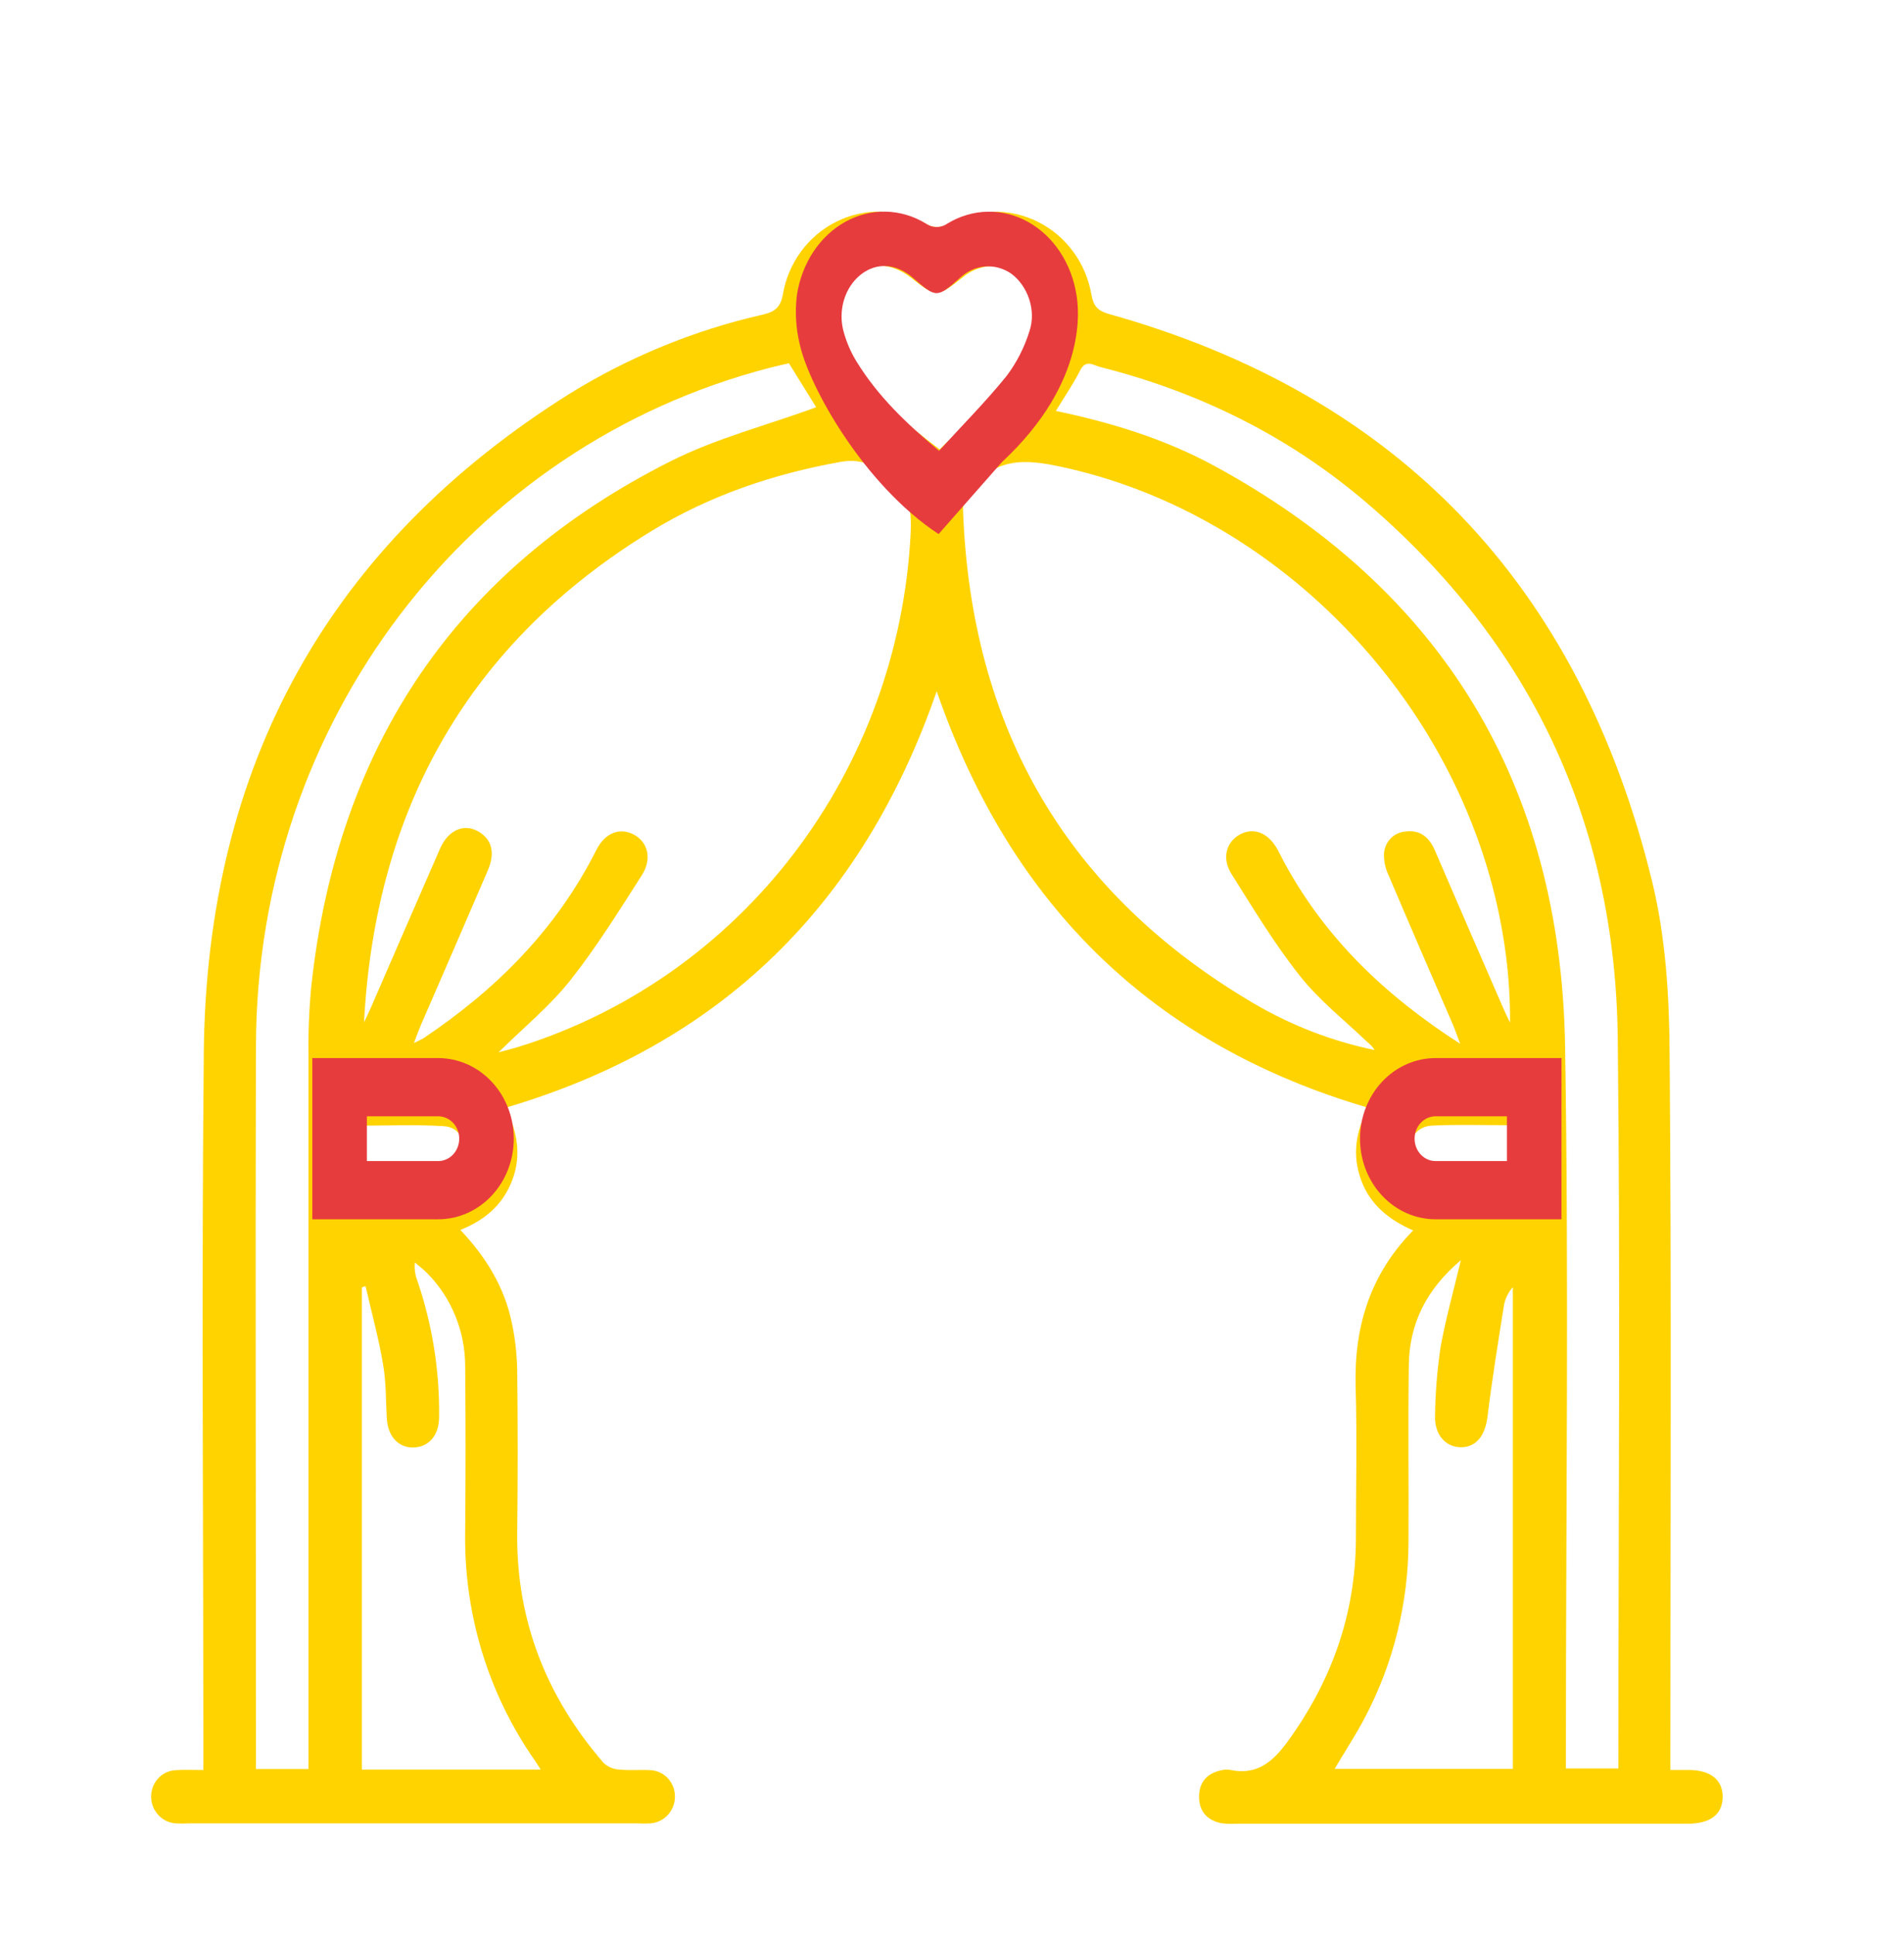 <svg width="63" height="64" viewBox="0 0 63 64" fill="none" xmlns="http://www.w3.org/2000/svg">
<path d="M6.728 58.551V57.809C6.728 50.144 6.668 42.479 6.743 34.811C6.837 25.273 10.919 17.995 18.855 13.019C20.822 11.805 22.967 10.926 25.208 10.415C25.583 10.327 25.818 10.216 25.902 9.747C25.989 9.23 26.195 8.742 26.502 8.322C26.81 7.903 27.21 7.564 27.67 7.335C28.13 7.105 28.637 6.99 29.149 7.001C29.66 7.011 30.163 7.146 30.613 7.394C30.731 7.469 30.867 7.509 31.006 7.509C31.145 7.509 31.282 7.469 31.399 7.394C31.851 7.147 32.353 7.013 32.865 7.003C33.377 6.994 33.884 7.109 34.344 7.339C34.804 7.569 35.205 7.908 35.512 8.327C35.82 8.746 36.026 9.235 36.114 9.752C36.184 10.128 36.321 10.281 36.693 10.387C46.247 13.057 52.265 19.326 54.665 29.156C55.112 30.983 55.234 32.929 55.244 34.823C55.308 42.486 55.27 50.152 55.27 57.821V58.55H55.879C56.603 58.55 57.008 58.882 57 59.452C56.991 60.022 56.59 60.324 55.852 60.327H40.953C40.773 60.339 40.592 60.334 40.412 60.311C39.947 60.218 39.668 59.918 39.675 59.421C39.682 58.924 39.965 58.645 40.435 58.554C40.524 58.535 40.615 58.532 40.705 58.547C41.585 58.731 42.109 58.293 42.618 57.591C44.066 55.593 44.855 53.385 44.865 50.894C44.865 49.227 44.905 47.559 44.856 45.895C44.798 43.909 45.319 42.169 46.758 40.702C45.965 40.351 45.34 39.862 45.037 39.035C44.735 38.209 44.856 37.439 45.269 36.643C38.213 34.578 33.462 30.006 30.994 22.865C28.523 29.996 23.79 34.562 16.731 36.642C17.11 37.415 17.267 38.207 16.948 39.043C16.639 39.854 16.047 40.359 15.233 40.685C16.074 41.575 16.692 42.57 16.935 43.758C17.043 44.263 17.102 44.778 17.113 45.295C17.135 47.108 17.134 48.923 17.113 50.738C17.09 53.655 18.104 56.157 19.972 58.315C20.116 58.45 20.302 58.529 20.496 58.536C20.835 58.571 21.183 58.536 21.524 58.556C21.744 58.566 21.951 58.664 22.102 58.828C22.252 58.992 22.335 59.209 22.333 59.434C22.332 59.658 22.247 59.874 22.097 60.037C21.947 60.201 21.742 60.3 21.524 60.316C21.38 60.324 21.235 60.324 21.09 60.316H6.245C6.1 60.324 5.955 60.324 5.811 60.316C5.592 60.3 5.387 60.202 5.237 60.038C5.087 59.875 5.002 59.66 5 59.436C4.998 59.211 5.081 58.994 5.231 58.83C5.381 58.666 5.587 58.568 5.806 58.556C6.089 58.536 6.377 58.551 6.728 58.551ZM12.045 33.82C12.121 33.658 12.2 33.498 12.271 33.333C13.036 31.578 13.794 29.82 14.563 28.066C14.841 27.434 15.385 27.22 15.866 27.527C16.285 27.794 16.385 28.221 16.138 28.799C15.41 30.49 14.678 32.18 13.943 33.869C13.868 34.044 13.798 34.223 13.697 34.502C13.875 34.413 13.94 34.388 13.998 34.354C16.395 32.748 18.399 30.763 19.729 28.122C20.019 27.544 20.511 27.361 20.973 27.607C21.434 27.854 21.584 28.407 21.242 28.943C20.482 30.13 19.735 31.337 18.863 32.437C18.188 33.287 17.331 33.987 16.494 34.811C16.766 34.737 16.985 34.683 17.197 34.617C20.789 33.492 23.957 31.263 26.271 28.23C28.584 25.198 29.932 21.509 30.13 17.665C30.176 16.794 30.065 16.139 29.261 15.627C28.778 15.32 28.393 15.182 27.828 15.276C25.602 15.673 23.486 16.387 21.543 17.574C15.554 21.236 12.422 26.69 12.045 33.82ZM48.314 34.526C48.197 34.217 48.141 34.048 48.071 33.887C47.363 32.254 46.65 30.61 45.952 28.966C45.839 28.737 45.785 28.482 45.794 28.224C45.809 28.037 45.89 27.86 46.021 27.728C46.152 27.596 46.326 27.517 46.509 27.505C46.991 27.442 47.289 27.695 47.478 28.131C48.228 29.873 48.983 31.612 49.74 33.349C49.811 33.511 49.885 33.668 49.965 33.827C49.97 32.883 49.896 31.939 49.742 31.008C48.503 23.395 42.359 16.94 34.997 15.417C33.941 15.198 33.048 15.154 32.246 16.035C32.008 16.299 31.851 16.498 31.864 16.866C32.128 24.138 35.338 29.582 41.495 33.198C42.736 33.925 44.082 34.444 45.483 34.734C45.417 34.629 45.332 34.537 45.234 34.462C44.483 33.743 43.65 33.091 43.009 32.28C42.172 31.223 41.467 30.054 40.746 28.907C40.422 28.391 40.573 27.868 41.008 27.613C41.467 27.351 41.955 27.535 42.266 28.091C42.347 28.239 42.42 28.388 42.498 28.536C43.859 31.039 45.829 32.931 48.314 34.526ZM34.937 13.593C36.797 13.983 38.556 14.528 40.189 15.415C47.689 19.495 51.642 25.904 51.786 34.603C51.913 42.359 51.813 50.117 51.813 57.875V58.499H53.55V58.177C53.55 50.235 53.617 42.292 53.529 34.351C53.449 27.184 50.625 21.277 45.27 16.675C42.672 14.44 39.681 12.965 36.388 12.136C36.184 12.084 35.928 11.873 35.741 12.253C35.519 12.695 35.234 13.102 34.937 13.593ZM26.107 12.016C25.897 12.065 25.687 12.109 25.48 12.164C15.476 14.744 8.503 23.905 8.47 34.559C8.445 42.372 8.47 50.186 8.47 58.002V58.52H10.207V57.836C10.207 50.19 10.207 42.543 10.207 34.897C10.197 34.138 10.228 33.379 10.3 32.624C11.168 24.611 15.152 18.797 22.2 15.252C23.719 14.488 25.398 14.065 27.005 13.471C26.743 13.052 26.431 12.54 26.104 12.016H26.107ZM17.891 58.536C17.794 58.388 17.746 58.309 17.7 58.24C16.151 56.029 15.342 53.365 15.392 50.644C15.408 48.831 15.408 47.018 15.392 45.205C15.393 44.63 15.283 44.06 15.066 43.529C14.85 42.999 14.533 42.517 14.133 42.114C14.008 41.985 13.862 41.878 13.726 41.761C13.706 41.962 13.733 42.166 13.806 42.354C14.303 43.806 14.548 45.335 14.529 46.873C14.529 47.484 14.184 47.873 13.677 47.882C13.17 47.89 12.827 47.502 12.797 46.899C12.766 46.297 12.776 45.712 12.675 45.131C12.53 44.263 12.293 43.408 12.096 42.547L11.975 42.584V58.536H17.891ZM48.336 41.687C47.201 42.647 46.632 43.777 46.615 45.165C46.589 47.107 46.615 49.049 46.605 50.992C46.601 53.016 46.11 55.008 45.175 56.791C44.873 57.372 44.51 57.919 44.161 58.513H50.057V42.578C49.914 42.74 49.814 42.937 49.768 43.15C49.572 44.384 49.371 45.62 49.219 46.859C49.145 47.466 48.866 47.861 48.362 47.874C47.858 47.887 47.462 47.481 47.483 46.835C47.493 46.078 47.553 45.323 47.664 44.574C47.828 43.647 48.09 42.728 48.339 41.682L48.336 41.687ZM31.088 14.869C31.938 14.031 32.791 13.258 33.549 12.405C33.914 11.972 34.197 11.474 34.384 10.936C34.645 10.238 34.319 9.44 33.724 9.041C33.437 8.862 33.102 8.778 32.767 8.802C32.431 8.827 32.111 8.957 31.851 9.176C31.012 9.844 30.983 9.845 30.144 9.188C29.529 8.703 28.813 8.655 28.234 9.065C27.941 9.27 27.721 9.568 27.608 9.913C27.495 10.258 27.495 10.632 27.607 10.977C27.712 11.31 27.865 11.626 28.058 11.915C28.85 13.065 29.882 13.954 31.091 14.865L31.088 14.869ZM11.956 38.988C12.86 38.988 13.706 39.004 14.55 38.988C14.77 38.991 14.982 38.905 15.14 38.748C15.298 38.591 15.388 38.376 15.392 38.151C15.392 37.663 15.149 37.283 14.689 37.253C13.783 37.194 12.87 37.235 11.956 37.235V38.988ZM50.07 37.221C49.145 37.221 48.267 37.191 47.392 37.233C46.925 37.255 46.642 37.589 46.624 38.077C46.605 38.565 46.862 38.919 47.292 38.948C48.213 39.01 49.141 38.967 50.07 38.967V37.221Z" fill="#FFD300"/>
<path d="M31.056 17.667C28.564 16.026 26.768 12.773 26.466 11.402C26.333 10.868 26.3 10.31 26.368 9.761C26.447 9.241 26.634 8.751 26.912 8.329C27.191 7.908 27.553 7.568 27.97 7.337C28.387 7.106 28.846 6.99 29.309 7.001C29.773 7.011 30.228 7.146 30.636 7.395C30.743 7.471 30.866 7.511 30.992 7.511C31.118 7.511 31.242 7.471 31.348 7.395C31.758 7.147 32.213 7.012 32.676 7.003C33.14 6.993 33.599 7.109 34.016 7.34C34.433 7.571 34.795 7.912 35.074 8.333C35.353 8.755 35.54 9.246 35.62 9.765C35.683 10.144 36.039 12.6 33.154 15.284M31.069 14.915C31.839 14.07 32.611 13.295 33.306 12.437C33.636 12.001 33.892 11.5 34.062 10.959C34.298 10.259 34.003 9.455 33.464 9.055C33.203 8.875 32.9 8.791 32.596 8.815C32.292 8.839 32.002 8.97 31.767 9.19C31.006 9.862 30.98 9.862 30.221 9.202C29.663 8.714 29.014 8.668 28.489 9.078C28.224 9.285 28.025 9.584 27.923 9.931C27.82 10.278 27.82 10.653 27.922 11.001C28.017 11.336 28.155 11.653 28.331 11.943C29.039 13.099 29.974 13.994 31.069 14.91V14.915Z" fill="#E73C3E"/>
<path d="M49.861 36.926V38.407H47.5C47.316 38.407 47.139 38.329 47.009 38.19C46.879 38.051 46.806 37.863 46.806 37.667C46.806 37.47 46.879 37.282 47.009 37.143C47.139 37.004 47.316 36.926 47.5 36.926H49.861ZM51.667 35H47.5C46.837 35 46.201 35.281 45.732 35.781C45.263 36.281 45 36.959 45 37.667C45 38.374 45.263 39.052 45.732 39.552C46.201 40.052 46.837 40.333 47.5 40.333H51.667V35Z" fill="#E73C3E"/>
<path d="M14.5 36.926C14.684 36.926 14.861 37.004 14.991 37.143C15.121 37.282 15.195 37.47 15.195 37.667C15.195 37.863 15.121 38.051 14.991 38.19C14.861 38.329 14.684 38.407 14.5 38.407H12.139V36.926H14.5ZM14.5 35H10.334V40.333H14.5C15.163 40.333 15.799 40.052 16.268 39.552C16.737 39.052 17 38.374 17 37.667C17 36.959 16.737 36.281 16.268 35.781C15.799 35.281 15.163 35 14.5 35Z" fill="#E73C3E"/>
</svg>
